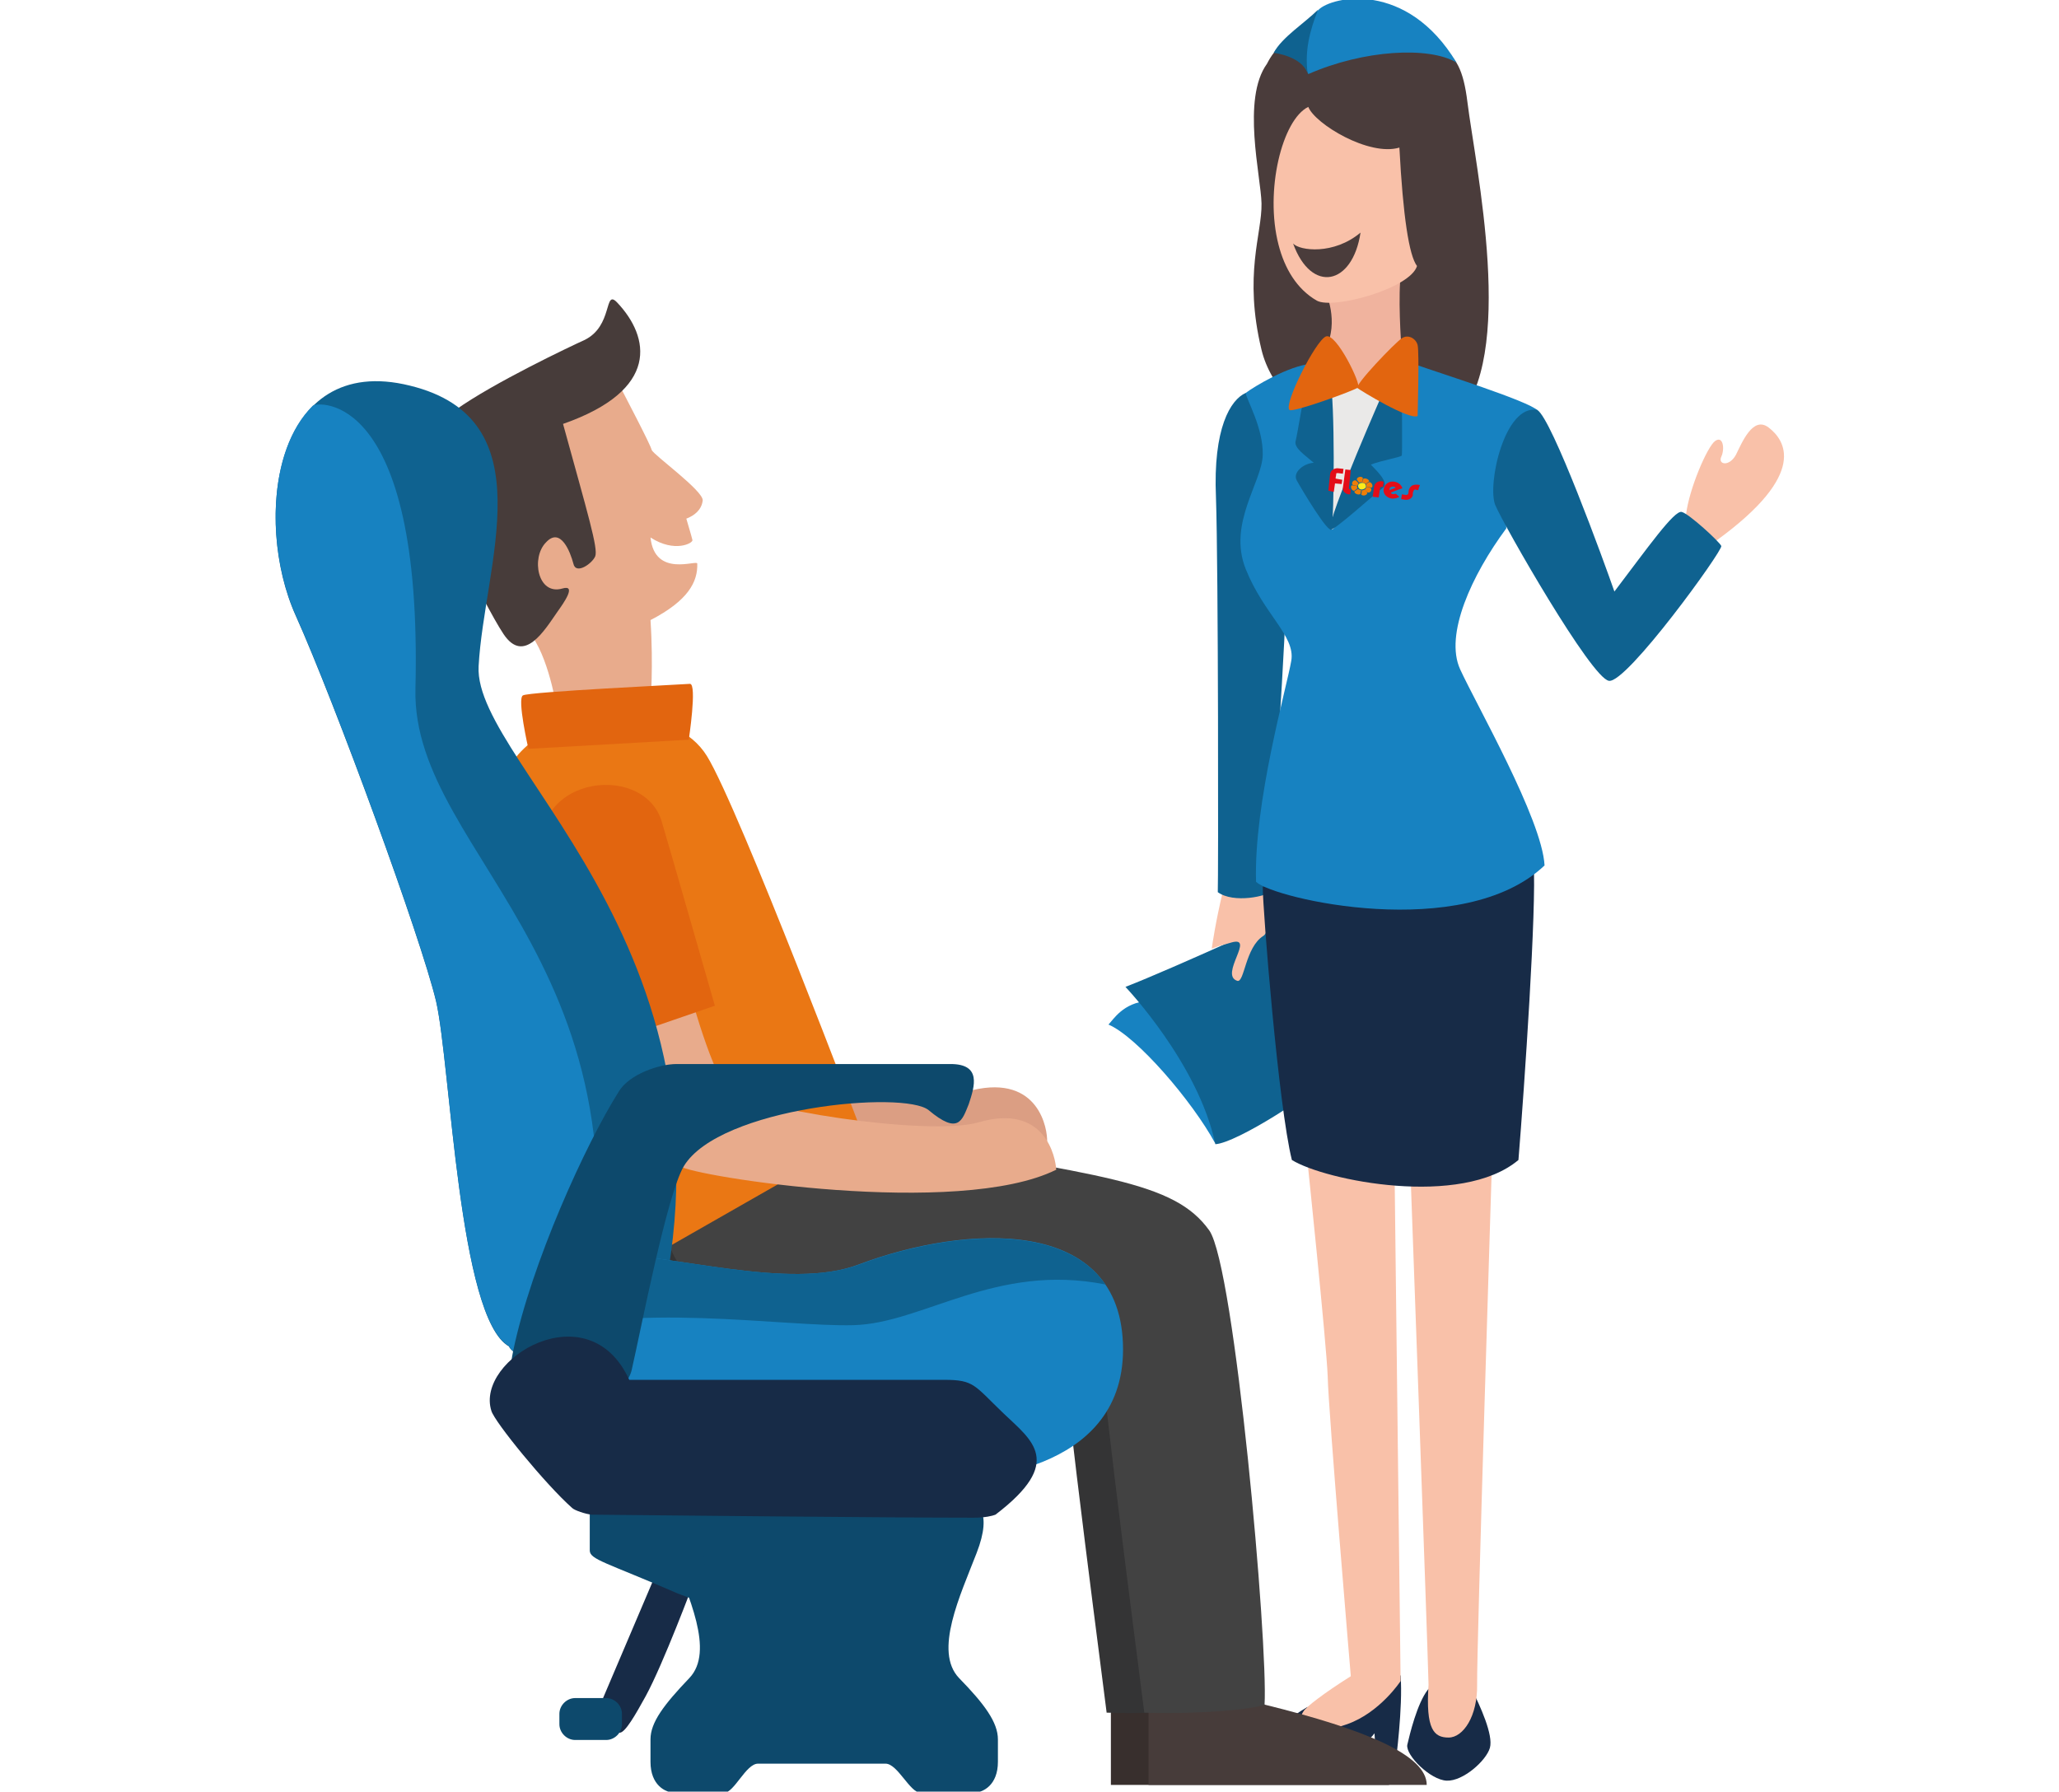 <svg xmlns="http://www.w3.org/2000/svg" xmlns:xlink="http://www.w3.org/1999/xlink" id="Capa_1" x="0px" y="0px" width="339px" height="295px" viewBox="0 0 339 295" style="enable-background:new 0 0 339 295;" xml:space="preserve"><g>	<g>		<path style="fill:#F9C1A9;" d="M277.6,84.7c0.5-4.2,3.5-11.2,4.8-12.1c1.3-0.9,1.6,1.3,1,2.6s1.3,1.7,2.4-0.3c1-2,2.8-6.5,5.4-4.5   c2.6,2,6.7,7.5-8.6,18.6C267.3,100,275.4,88.7,277.6,84.7z"></path>		<path style="fill:#1782C1;" d="M182.5,168.7c0.8-0.8,2.4-3.6,6.5-3.9c10.9,16.7,11.1,23.5,11.1,23.5   C196.3,181.3,187.2,170.7,182.5,168.7z"></path>		<path style="fill:#0F6290;" d="M185.3,162.5c0,0,12,12.6,14.8,25.9c3.5-0.2,16.3-8.4,19.6-11.9c3.3-3.5-6.9-26.1-6.9-26.1   S193.5,159.3,185.3,162.5z"></path>		<path style="fill:#172B47;" d="M235.1,278.2c-1.8,2.3-3,7.4-3.4,9.1c-0.3,1.7,3.8,5.8,6.5,5.9c2.7,0.1,6.5-3.3,7.1-5.4   c0.6-2.1-1.6-6.9-3-9.7C240.9,275.3,236.5,276.9,235.1,278.2z"></path>		<path style="fill:#172B47;" d="M215.2,281.1c-2.8,1.6-6,4.5-9.6,6.1c-3.7,1.7-3.2,4.7-0.3,4.7c2,0,7.9,0,9.4,0   c4,0,10.2-4.5,11.6-6.5l0.3,4.7h3.2c0,0,1.2-9,0.8-14.2C227.9,273.7,219.6,280.5,215.2,281.1z"></path>		<path style="fill:#F9C1A9;" d="M245.7,189.5c0,0-2.6,82.5-2.5,87.8s-2.3,8.8-4.7,8.8s-3.8-1.3-3.3-8.7c-0.2-8.1-3.1-87.8-3.1-87.8   C234.9,186.7,244.1,187.4,245.7,189.5z"></path>		<path style="fill:#F9C1A9;" d="M222.4,276c-4.6,2.9-7.4,5.1-7.8,5.8c-1.5,2.3,1.4,4.2,7.2,2.1c5.4-1.9,8.8-7.1,8.8-7.1l-1-84.4   l-14.4-1.8c0,0,3.2,30.6,3.4,36.1C218.7,232.2,222.4,276,222.4,276z"></path>		<path style="fill:#F9C1A9;" d="M201.4,146.5c-1.3,5.4-1.8,9.1-1.9,9.7c2.1-0.8,1.6-0.5,3.2-1c4.1-1.2-2,5.3,1,6.3   c1.2,0.4,1.3-5.5,4.3-7.4c1.4-0.9,0.8-6.2,0.7-7.8C208.8,144.6,201.4,146.5,201.4,146.5z"></path>		<path style="fill:#0F6290;" d="M205.1,64.7c-2.5,1.1-5.4,5.8-4.9,17.2c0.4,11.3,0.4,63.3,0.3,65c2.6,1.9,8.2,0.7,9.1-0.3   c-0.4-12.4,2.4-41.5,2.1-51.7C211.3,84.6,209,64.4,205.1,64.7z"></path>		<path style="fill:#172B47;" d="M207.9,146c0,3.8,2.6,36.3,4.8,45c5.5,3.4,27.9,7.9,37.3,0c1-12.3,3-41.6,2.5-48.9   C218.9,143.6,207.9,146,207.9,146z"></path>		<path style="fill:#4A3C3B;" d="M223.2,4.7c13.6,2.6,17.1,1.6,18.4,12.1c1.3,10.5,8.2,42.3-1.9,52.3c-10.2,10-29,0.9-32-11.5   c-3-12.4,0.1-19.1,0-24.1c-0.1-4.5-3.3-17.2,0.9-23C208.9,10,212.1,2.5,223.2,4.7z"></path>		<path style="fill:#1782C1;" d="M215.9,59.9c-3.7,0.3-9.5,3.8-10.8,4.8c0.1,1.1,2.9,5.7,2.8,10.2c-0.1,4.5-5.8,11.3-2.8,18.8   c3,7.5,8.2,11,7.5,15.1c-0.7,4.2-6.2,23.3-5.8,36.4c2.9,2.8,34.1,10,47.5-2.7c-0.4-7.6-11.3-26.6-13.9-32.3   c-2.6-5.7,1.9-15.5,7.6-23.2c0-3.3-1.9-12.9,5.2-19.4c-1.6-1.6-16-6.1-20.5-7.7C228.1,63.7,222.8,72.2,215.9,59.9z"></path>		<path style="fill:#F0B39E;" d="M218.2,48c0,0,2.4,4.9,0,9.5l4.9,8l7.6-8.8c0,0-0.6-8.1,0-12.1C226.2,46,219.5,48.4,218.2,48z"></path>		<path style="fill:#EAE9E8;" d="M229.2,62.3c-0.7,1.9-8.5,24.9-9.9,24.9c-1.5,0,0.1-25.3,0-25.7C221.6,63.6,222.6,64.6,229.2,62.3z   "></path>		<path style="fill:#0F6290;" d="M253.1,67.5c2.4,1.4,11,25,12.7,29.9c5.4-7.1,9.9-13.5,11.1-13.1c1.2,0.3,6.2,4.9,6.5,5.6   c0.3,0.7-15.6,22.7-18.5,22.2c-2.9-0.4-17.3-25.6-18.7-28.9S247.7,66.5,253.1,67.5z"></path>		<path style="fill:#1782C1;" d="M211.3,8.8c1.4-2.6,3.6-5,5.8-7.2c2.2-2.2,14.5-4.9,22.7,8.7c-4.5-2.7-15.3-2.1-24.4,1.9   C214.3,9.2,211.3,8.8,211.3,8.8z"></path>		<path style="fill:#0F6290;" d="M215.3,12.1c-1-2.9-5.6-3.4-5.6-3.4c1.4-2.6,5.1-4.9,7.3-7.1C215.6,5.2,214.8,8.4,215.3,12.1z"></path>		<path style="fill:#F9C1A9;" d="M215.4,17.6c1.1,2.8,10,8.2,15,6.7c0.6,11.4,1.6,17.8,2.9,19.5c-1.1,3.7-13.8,7.2-16.5,5.7   c-3.3-1.9-5.3-5.3-6.3-9.2C208.2,31.4,211.1,19.7,215.4,17.6z"></path>		<path style="fill:#0F6290;" d="M219,87.2c0.2,0.6,7.5-6,8.7-6.9c1.2-0.9-1.7-3.4-2-3.8c1.8-0.7,4.9-1.2,5.1-1.5   c0.1-0.2,0-10.8,0-10.8l-2.7-0.5C228.1,63.7,218.5,85.4,219,87.2z"></path>		<path style="fill:#0F6290;" d="M219,62.9c0.8,2.1,0.7,23.2,0.2,24.2c-0.4,1-5-6.7-5.7-8s1.1-2.8,2.8-2.9c-1.5-1.3-3.2-2.4-3-3.5   c0.3-1.1,1.7-9.8,1.9-9.9C215.5,62.8,219,62.9,219,62.9z"></path>		<path style="fill:#E2650F;" d="M233.4,68.5c0,0,0.3-10.5,0-11.7c-0.3-1.1-1.6-1.8-2.6-1.1c-1.1,0.7-7.9,7.8-7.3,8.2   C224,64.3,232,69.2,233.4,68.5z"></path>		<path style="fill:#E2650F;" d="M212.3,67.5c0.5,0.5,10.7-3.2,11.3-3.7c0.6-0.4-3.6-9.1-5.3-8.4S211.3,66.6,212.3,67.5z"></path>		<path style="fill:#4A3C3B;" d="M212.9,40.1c1.1,1.2,6.7,1.9,11.1-1.8C222.7,47,215.9,48.4,212.9,40.1z"></path>	</g>	<g>		<path style="fill:#382F2D;" d="M228.7,293.9c0-4.9-10-9.1-26.6-13.2l-5.6-1.8l-12.5,1.1l-1.1,2v11.9H228.7z"></path>		<path style="fill:#343435;" d="M103.7,197.4c-1.9,9.1,4.1,15.8,12.2,16.3c8.1,0.4,53.7,1.5,58.2,0c1.5,18.4,7.9,66.3,8.1,68.3   c9.7,0.3,18-0.6,19.8-1.3c0.6-10.1-4.9-72.1-9.1-78.1c-5.8-8.1-17.4-9-56.1-15.6C126.9,185.6,104.7,195.2,103.7,197.4z"></path>		<path style="fill:#DB9E83;" d="M172.4,188c0.1-2-1.3-11.1-12.3-8.5c-8.3,1.9-38.5-5.6-41.2-9.1c-2.7-3.5-6.2-17.3-6.2-17.3   l-11.8,5.3c0,0,6.1,20.1,7.8,22.2C110.4,182.8,161.1,190.2,172.4,188z"></path>		<path style="fill:#473C3A;" d="M234.9,293.9c0-4.9-10-9.1-26.6-13.2l-5.6-1.8l-12.5,1.1l-1.1,2v11.9H234.9z"></path>		<path style="fill:#424242;" d="M109.9,197.4c-1.9,9.1,4.1,15.8,12.2,16.3c8.1,0.4,53.7,1.5,58.2,0c1.5,18.4,7.9,66.3,8.1,68.3   c9.7,0.3,18-0.6,19.8-1.3c0.6-10.1-4.9-72.1-9.1-78.1c-5.8-8.1-17.4-9-56.1-15.6C133.1,185.6,110.9,195.2,109.9,197.4z"></path>		<path style="fill:#EA7714;" d="M110.4,205.1c-5.6-7.4-46.5-68.1-21.5-83.9c6.8-4.3,22.2-5.3,27.5,3.3c5.3,8.6,25.7,62.5,25.7,62.5   L110.4,205.1z"></path>		<path style="fill:#E8AB8C;" d="M101.6,62.7c1.4,2.7,5.5,10.5,5.7,11.4c0.3,0.8,8.5,6.7,8.4,8.3c-0.2,1.6-1.4,2.5-2.7,3   c0.3,1.1,0.7,2.3,1,3.5c0.2,0.5-2.9,2.2-6.9-0.4c0.7,6.7,7.7,3.6,7.7,4.3c0.1,3-1.5,6.1-7.7,9.3c0.5,7.5,0,13.9,0,13.9l-15.3,1.4   c0,0-1.2-8.3-4.1-12.5C84.8,100.6,67.9,68.3,101.6,62.7z"></path>		<path style="fill:#473C3A;" d="M101.6,49.8c5.4,5.7,7.1,14.4-8.9,20c4.1,14.9,5.8,20.5,5.3,21.8c-0.5,1.2-3.2,3.1-3.6,1.2   c-0.5-1.9-2.1-6.1-4.5-3.5c-2.5,2.5-1.4,8.8,2.7,7.6c2.4-0.7,0.2,2.4-0.8,3.8c-2.1,3-5.5,8.8-8.9,3.7   c-3.4-5.1-11.7-22.9-12.3-24.5c-0.7-1.6-1.9-7.9,4.4-12.4c6.3-4.5,19-10.5,21.2-11.5C101,53.7,99.4,47.5,101.6,49.8z"></path>		<path style="fill:#E2650F;" d="M113.4,121.8c0,0,1.4-9.2,0.2-9.2c-1.1,0.1-26.5,1.3-27.5,1.9c-1,0.5,0.9,8.8,0.9,8.8   S110.1,122,113.4,121.8z"></path>		<path style="fill:#E8AB8C;" d="M173.9,192.6c-0.1-2-1.8-11-12.8-7.8c-8.2,2.4-38.5-2.3-41.4-5.6c-2.9-3.3-6.8-18.3-6.8-18.3   l-11.8,7.3c0,0,5.5,19.6,10.8,23.8C114.1,193.7,157.8,200.6,173.9,192.6z"></path>		<path style="fill:#E2650F;" d="M117.7,165.6l-18.6,6.4c0,0-8.7-25.4-9.6-29.3c-3.6-14.8,16.2-17.5,19.4-7.6   C109.9,138.4,117.7,165.6,117.7,165.6z"></path>	</g>	<g>		<path style="fill:#172B47;" d="M107.8,259.6l-10,23.5c2,1.6,3.3,2.1,4.2,2.2c0.9,0.1,2.7-3.1,4.3-6c2.9-5.3,7.9-18.7,7.9-18.7   L107.8,259.6z"></path>		<path style="fill:#0D496C;" d="M160.2,295.2c1.7,0,4.1-1.3,4.1-5.1c0-1.4,0,0,0-3.7c0-2.8-2.2-5.8-6.4-10.1   c-4.2-4.4,0.2-13.6,2.9-20.6c2.7-7,0.1-8.5-2.4-9.9c-4.2-2.3-37.2-2.7-45.4,0c-2.5,1.4-5.1,2.9-2.4,9.9c2.7,7,7.1,16.2,2.9,20.6   c-4.2,4.4-6.4,7.3-6.4,10.1c0,3.7,0,2.3,0,3.7c0,3.8,2.4,5.1,4.1,5.1c1.7,0,4.5,0,8,0c1.7,0,3.6-4.8,5.6-4.8c6.6,0,14.3,0,21,0   c2,0,4,4.8,5.8,4.8C155.3,295.2,158.2,295.2,160.2,295.2z"></path>		<path style="fill:#0D496C;" d="M102.4,283.9c0,1.4-1.2,2.6-2.6,2.6h-5.1c-1.4,0-2.6-1.2-2.6-2.6v-1.7c0-1.4,1.2-2.6,2.6-2.6h5.1   c1.4,0,2.6,1.2,2.6,2.6V283.9z"></path>		<path style="fill:#0D496C;" d="M97.1,247.5c0,0,0,6.3,0,7.8s2.8,2,14.3,7c1.9,0.8,5.6,1.9,5.6,1.9l-2.4-16.7H97.1z"></path>		<path style="fill:#0F6290;" d="M83.8,221.7c-8.3-4.6-9.6-46.3-12-56.8c-2.5-10.5-16.6-49-23.1-63.5c-7.1-15.7-3.7-43.5,18.8-37.9   C90,69,79.7,93,78.8,109.7s47.8,48.8,27.7,114.5C103.8,231,84.7,224.4,83.8,221.7z"></path>		<path style="fill:#1782C1;" d="M94.5,226.5c-5.2-1.2-10.2-3.5-10.7-4.9c-8.3-4.6-9.6-46.3-12-56.8c-2.5-10.5-16.6-49-23.1-63.5   c-4.8-10.7-4.8-27,2.8-34.5c0.6-0.6,18.1-2.8,16.9,46.6C67.7,141.6,111.4,159.7,94.5,226.5z"></path>		<path style="fill:#1782C1;" d="M96.9,206.2c14,0.2,32.9,6.4,44.5,2c17.5-6.6,43.5-8.2,43.5,14c0,20.8-25.8,21.3-27.4,21.3   c-1.6,0-58.7,1.7-65.4-11.3C86.1,220.7,83.4,206.1,96.9,206.2z"></path>		<path style="fill:#0F6290;" d="M182,211.5c-7.3-10.6-26.6-8.5-40.5-3.3c-11.7,4.4-30.6-1.8-44.5-2c-8.9-0.1-10.8,6.2-9.3,13.8   c15.4-5.8,41.3-1.5,52.8-1.8S163.9,207.9,182,211.5z"></path>		<path style="fill:#0D496C;" d="M156.5,175.2c-6.2,0-34.8,0-45.1,0c-2.9,0-7.8,1.7-9.5,4.5c-5.5,8.7-14.4,28.3-17.4,42.7   c-4,19.1,17.8,10.3,19.5,3.2c1.6-7,5.8-28.9,8.6-33.6c5.9-9.7,36.3-12.5,40.3-9.2c4.9,4.1,5.5,1.7,6.6-1   C160.5,178.8,161.6,175.2,156.5,175.2z"></path>		<path style="fill:#172B47;" d="M94.2,248.3c-4.4-3.9-12.8-14.2-13.3-16c-2.7-8.5,16-19.8,22.7-5.1c15.1,0,47,0,51.9,0   s4.9,0.9,9.7,5.5c4.7,4.5,10.1,8-1.3,16.7c-0.5,0.2-1.7,0.5-3.6,0.5c-13.5,0-53.1-0.4-62.9-0.5C96.4,249.3,94.6,248.7,94.2,248.3z   "></path>	</g></g><g>	<path style="fill:#E30D18;" d="M229.5,79.3c0.7,0.1,1.2,0.5,1.4,1.1l-0.6,0.2l0,0l-1.3,0.5l0,0c0.1,0.3,0.4,0.3,0.8,0.2l0.6,0.5  c-0.3,0.2-0.7,0.3-1.2,0.3c-0.9-0.1-1.5-0.8-1.4-1.5C227.9,79.7,228.7,79.2,229.5,79.3L229.5,79.3z M229.8,80.3  c-0.4-0.4-1.2-0.1-1,0.4L229.8,80.3L229.8,80.3z"></path>	<path style="fill:#E30D18;" d="M233.5,80.7c-0.1,0-0.3,0-0.4-0.1c-0.3,0-0.3,0.1-0.4,0.3c-0.1,0.2-0.1,0.4-0.1,0.7  c-0.2,0.5-0.6,0.7-1.1,0.7c-0.3,0-0.6-0.1-0.8-0.1c0-0.3,0.1-0.5,0.1-0.8c0.2,0,0.5,0.1,0.7,0.1c0.3,0,0.4-0.2,0.4-0.4  c0-0.4,0.1-0.7,0.4-1c0.2-0.2,0.5-0.3,0.9-0.3c0.2,0,0.4,0,0.6,0.1C233.6,80.2,233.6,80.4,233.5,80.7L233.5,80.7z"></path>	<path style="fill:#E30D18;" d="M227.8,79.3l-0.1,0.9c-0.3-0.1-0.5,0-0.5,0.3l-0.2,1.4l-1-0.1l0.2-1.4  C226.2,79.6,226.9,79,227.8,79.3L227.8,79.3z"></path>	<path style="fill:#E30D18;" d="M218.7,80.8L219,78c0.1-0.5,0.6-0.9,1.2-0.9l1,0.1l-0.1,0.8l-0.8-0.1c-0.2,0-0.3,0-0.3,0.1  c0,0.3-0.1,0.5-0.1,0.8L221,79l-0.1,0.7l-1.1-0.1l-0.2,1.4L218.7,80.8L218.7,80.8z"></path>	<path style="fill:#E30D18;" d="M221.5,77.3l0.9,0.1l-0.3,2.8c0,0.1,0,0.2,0,0.3c0,0,0.1,0.1,0.3,0.1l0,0l-0.1,0.8l-0.2,0  c-0.3,0-0.6-0.2-0.8-0.4c-0.2-0.2-0.2-0.4-0.2-0.7L221.5,77.3L221.5,77.3z"></path>	<path style="fill:#FDEB1B;" d="M224.3,79.5c0.4,0,0.6,0.3,0.6,0.6c0,0.3-0.4,0.5-0.7,0.5c-0.4,0-0.6-0.3-0.6-0.6  C223.6,79.7,223.9,79.5,224.3,79.5L224.3,79.5z"></path>	<path style="fill:#F07E07;" d="M223.7,79.6c-0.2-0.2-0.3-0.4-0.5-0.5c-0.5-0.1-0.8,0.6-0.4,0.8l0.7,0.1  C223.5,79.8,223.6,79.7,223.7,79.6L223.7,79.6z M223.4,80c-0.3,0-0.5,0-0.8-0.1c-0.4,0.2,0,1,0.4,0.9l0.5-0.4  C223.5,80.3,223.4,80.2,223.4,80L223.4,80z M223.6,80.5c-0.2,0.1-0.4,0.3-0.6,0.4c-0.1,0.4,0.8,0.7,1,0.4l0.1-0.6  C223.9,80.7,223.7,80.6,223.6,80.5L223.6,80.5z M224.2,80.7c0,0.2,0,0.5-0.1,0.7c0.3,0.4,1.1,0.1,1-0.3l-0.4-0.5  C224.5,80.7,224.3,80.8,224.2,80.7L224.2,80.7z M224.7,80.6c0.2,0.2,0.3,0.4,0.5,0.5c0.5,0.1,0.8-0.6,0.4-0.8l-0.7-0.1  C224.9,80.4,224.9,80.5,224.7,80.6L224.7,80.6z M225,80.2c0.3,0,0.5,0,0.8,0.1c0.4-0.2,0-1-0.4-0.9l-0.5,0.3  C224.9,79.8,225,80,225,80.2L225,80.2z M224.8,79.7c0.2-0.1,0.4-0.3,0.6-0.4c0.1-0.4-0.8-0.7-1-0.4l-0.1,0.6  C224.5,79.5,224.7,79.5,224.8,79.7L224.8,79.7z M224.3,79.4c0-0.2,0-0.4,0.1-0.7c-0.3-0.4-1.1-0.1-1,0.3l0.4,0.5  C223.9,79.4,224.1,79.4,224.3,79.4L224.3,79.4z"></path></g></svg>